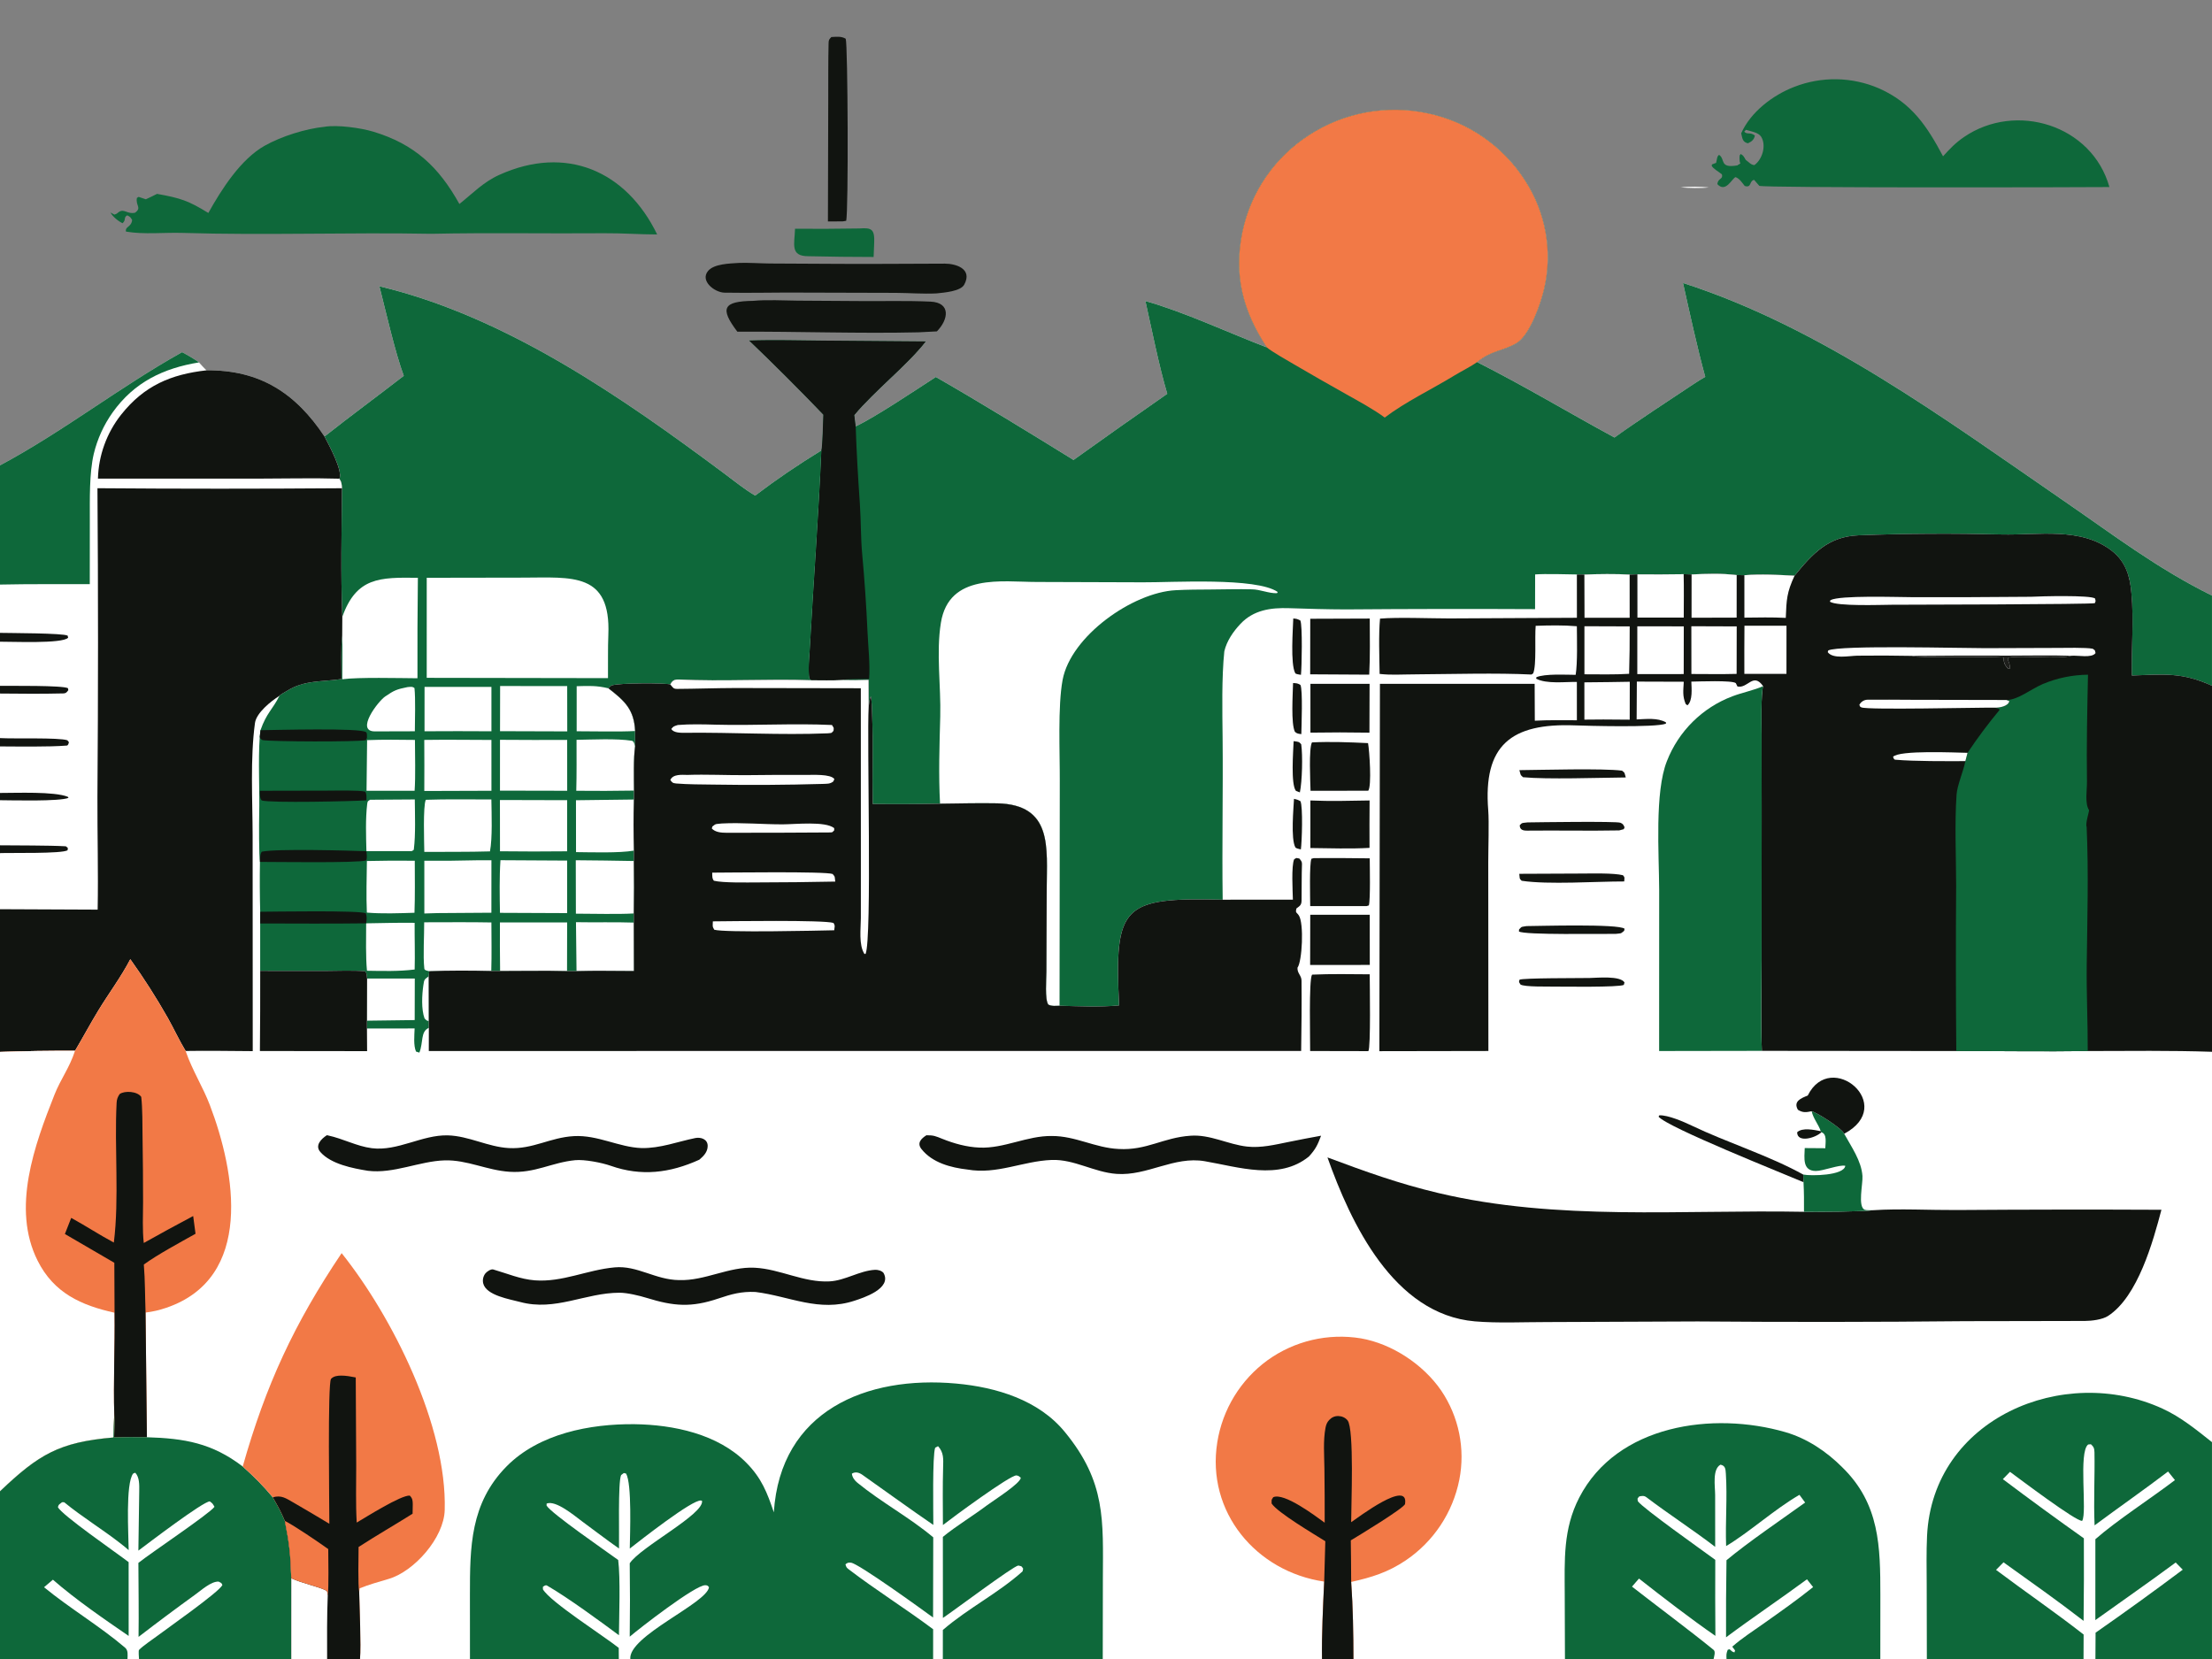 <svg width="352" height="264" viewBox="0 0 352 264" fill="none" xmlns="http://www.w3.org/2000/svg">
<rect x="0" y="0" width="352" height="264" fill="#808080" stroke="none"/>
<g clip-path="url(#clip0_20261_12720)">
<path d="M201.593 55.281C197.796 49.493 196.282 43.845 197.709 36.886C199.042 30.551 202.856 25.013 208.3 21.509C213.878 17.885 220.67 16.634 227.173 18.032C233.573 19.364 239.166 23.221 242.685 28.73C245.985 33.809 247.084 40.01 245.729 45.913C245.213 48.212 243.446 53.369 241.289 54.619C239.079 55.899 237.274 55.768 235.053 57.621C242.626 61.442 249.491 65.595 256.921 69.622C261.042 66.668 265.292 63.93 269.508 61.118C270.127 60.706 270.713 60.333 271.362 59.972C270.083 55.321 268.887 49.786 267.822 45.031C289.86 52.114 309.636 66.783 328.554 79.789C336.404 85.186 343.387 90.528 352 94.776V109.125V167.374V229.492V264H333.446H331.553H306.627H299.218H274.746H272.688H249.034H215.372H210.374H175.482H150.031H148.486H100.299H98.472H74.785H57.286H52.053H46.35H22.117H20.284H0V237.311V167.394V144.683V135.758V134.515V127.34V126.184V118.778V117.453V110.362V109.142V102.116V100.709V93.023V74.056C10.086 68.66 18.95 61.646 28.973 56.046C29.788 56.466 30.948 57.142 31.676 57.668C32.033 58.057 32.487 58.586 32.87 58.929C41.331 58.849 47.036 62.539 51.636 69.465C55.786 66.185 60.066 63.049 64.254 59.804C62.904 56.176 61.39 49.531 60.377 45.555C80.549 50.368 98.996 63.229 115.352 75.422C116.938 76.604 118.463 77.852 120.17 78.86C123.559 76.294 127.076 73.899 130.705 71.686C130.885 71.103 130.987 66.912 131.019 65.983C127.165 61.966 123.227 58.032 119.206 54.183C123.003 54.045 127.388 54.17 131.216 54.201L147.329 54.327C144.416 58.087 139.194 62.156 135.949 66.055L136.17 67.843C139.092 66.507 146.02 61.874 148.926 59.989C156.084 64.097 163.783 68.833 170.836 73.192C175.782 69.647 180.754 66.139 185.752 62.668C184.437 58.232 183.298 52.497 182.273 47.902C188.426 49.628 195.553 52.972 201.593 55.281Z" fill="white"/>
<path d="M201.59 55.281C197.792 49.493 196.279 43.845 197.706 36.886C199.039 30.551 202.853 25.013 208.297 21.509C213.875 17.885 220.667 16.634 227.17 18.032C233.57 19.364 239.162 23.221 242.682 28.73C245.982 33.809 247.081 40.01 245.726 45.913C245.21 48.212 243.443 53.369 241.286 54.619C239.076 55.899 237.27 55.768 235.05 57.621C242.623 61.442 249.488 65.595 256.917 69.622C261.039 66.668 265.289 63.93 269.505 61.118C270.124 60.706 270.709 60.333 271.359 59.972C270.08 55.321 268.884 49.786 267.819 45.031C289.857 52.114 309.633 66.783 328.551 79.789C336.401 85.186 343.384 90.528 351.997 94.776V109.125C347.216 106.956 344.384 107.308 339.237 107.493C339.152 103.157 339.578 98.744 339.17 94.396C338.951 91.707 338.275 89.403 336.073 87.667C331.148 83.817 324.322 85.19 318.514 85.049C310.966 84.865 303.269 84.89 295.723 85.189C290.937 85.378 288.438 88.087 285.568 91.614C282.884 91.474 280.269 91.322 277.584 91.536L276.357 91.51C273.837 91.213 271.707 91.308 269.18 91.41L267.922 91.371C265.469 91.41 263.014 91.417 260.562 91.394L259.322 91.434C257.311 91.316 254.119 91.338 252.118 91.435C251.862 91.401 251.217 91.417 250.926 91.417C249.302 91.387 245.846 91.289 244.289 91.411L244.279 96.933C234.244 96.883 224.209 96.898 214.174 96.977C211.157 96.972 208.111 96.877 205.116 96.78C202.204 96.685 199.476 97.072 197.398 99.277C196.261 100.483 195.22 101.979 194.83 103.637C194.393 107.807 194.513 113.192 194.555 117.404C194.639 125.917 194.449 134.512 194.565 142.987L194.569 143.171C178.627 142.797 177.293 144.03 178.083 159.993C174.95 160.289 171.756 160.127 168.605 160.046C167.944 160.062 167.391 160.15 166.815 159.864C166.243 159.072 166.505 155.805 166.512 154.62L166.564 141.461C166.575 134.927 167.578 128.018 158.667 127.835C155.644 127.773 152.612 127.867 149.588 127.892C146.018 127.965 142.447 127.981 138.876 127.94C138.786 123.198 138.97 118.441 138.779 113.7C138.74 112.743 138.743 111.752 138.583 110.81C138.353 111.152 138.291 112.045 138.23 112.5L138.21 108.195C136.695 108.257 135.441 108.255 133.925 108.219C132.505 108.308 130.557 108.257 129.096 108.255L128.804 108C128.556 106.676 128.792 104.576 128.867 103.206C129.439 92.737 130.259 82.15 130.702 71.686C130.882 71.103 130.984 66.912 131.016 65.983C127.162 61.966 123.224 58.032 119.203 54.183C123 54.045 127.385 54.17 131.212 54.201L147.325 54.327C144.413 58.087 139.191 62.156 135.946 66.055L136.167 67.843C139.089 66.507 146.016 61.874 148.923 59.989C156.081 64.097 163.78 68.833 170.833 73.192C175.778 69.647 180.751 66.139 185.749 62.668C184.433 58.232 183.295 52.497 182.27 47.902C188.423 49.628 195.549 52.972 201.59 55.281Z" fill="#0E683A"/>
<path d="M201.593 55.281C197.795 49.493 196.282 43.845 197.709 36.886C199.042 30.551 202.856 25.013 208.3 21.509C213.878 17.885 220.67 16.634 227.173 18.032C233.573 19.364 239.165 23.221 242.685 28.73C245.985 33.809 247.084 40.01 245.729 45.913C245.213 48.212 243.446 53.369 241.289 54.619C239.079 55.899 237.273 55.768 235.052 57.621C234.147 58.282 232.458 59.13 231.447 59.75C227.95 61.893 223.574 63.986 220.357 66.45C218.632 65.155 216.145 63.817 214.238 62.741C211.421 61.166 208.62 59.562 205.836 57.93C204.834 57.34 202.367 55.947 201.593 55.281Z" fill="#F27946"/>
<path d="M149.591 127.892C149.342 123.27 149.499 118.642 149.623 114.028C149.752 109.202 148.948 103.848 149.729 99.086C151.026 91.172 159.468 92.609 164.99 92.609L181.87 92.665C186.44 92.701 199.929 91.835 203.33 94.206L203.209 94.396C201.896 94.448 200.543 93.79 199.184 93.779C196.968 93.723 194.823 93.798 192.598 93.807C190.754 93.814 188.951 93.822 187.083 93.92C180.243 94.278 170.395 101.22 169.094 108.2C168.313 112.388 168.666 119.752 168.645 124.272L168.608 160.046C167.948 160.062 167.395 160.15 166.819 159.864C166.247 159.072 166.509 155.805 166.516 154.62L166.567 141.461C166.579 134.927 167.582 128.018 158.67 127.835C155.647 127.773 152.615 127.867 149.591 127.892Z" fill="white"/>
<path d="M119.203 54.184C123 54.046 127.385 54.171 131.212 54.201L147.325 54.328C144.413 58.087 139.191 62.156 135.946 66.055L136.167 67.844C136.307 71.974 136.544 76.058 136.833 80.18C137.02 82.848 136.957 85.562 137.207 88.231C137.588 92.356 137.863 96.455 138.05 100.592C138.162 103.042 138.471 105.599 138.306 108.047C137.637 108.06 134.281 108.033 133.925 108.22C132.505 108.309 130.557 108.257 129.096 108.255L128.804 108.001C128.556 106.676 128.792 104.577 128.867 103.207C129.439 92.737 130.259 82.15 130.702 71.686C130.882 71.104 130.984 66.912 131.016 65.983C127.162 61.967 123.224 58.033 119.203 54.184Z" fill="#111410"/>
<path d="M285.574 91.614C288.444 88.087 290.943 85.378 295.729 85.188C303.275 84.89 310.972 84.865 318.52 85.049C324.328 85.19 331.154 83.817 336.079 87.667C338.281 89.402 338.957 91.707 339.176 94.395C339.584 98.744 339.158 103.157 339.243 107.493C344.391 107.308 347.222 106.956 352.003 109.125V167.373C345.489 167.153 338.761 167.243 332.229 167.254C325.364 167.357 318.211 167.244 311.313 167.254L280.365 167.224C280.172 162.081 280.314 157.868 280.324 152.761L280.337 129.27L280.327 116.917C280.327 115.427 280.203 110.383 280.569 109.185C278.973 106.935 278.15 109.604 276.484 109.242L276.224 108.707C275.654 108.228 270.246 108.452 269.145 108.468C269.179 109.541 269.39 111.494 268.526 112.239L268.245 112.025C267.709 110.731 267.871 109.889 267.943 108.487L260.475 108.464L260.442 114.482C261.974 114.428 263.753 114.187 265.109 114.95L265.102 115.159C263.443 115.809 252.346 115.495 250.596 115.43C240.464 115.05 235.995 118.581 236.826 128.95C236.974 130.809 236.829 134.985 236.83 137.17L236.851 167.246L219.503 167.276L219.59 108.818L244.212 108.819L244.238 114.689C246.4 114.568 248.753 114.615 250.933 114.618L250.929 108.521C249.065 108.48 246.096 108.882 244.446 107.995L244.501 107.761C245.845 107.195 249.129 107.374 250.739 107.388C251.051 105.481 250.941 101.724 250.929 99.656C248.795 99.467 246.514 99.513 244.376 99.588C244.201 101.452 244.536 105.852 243.978 107.156C243.889 107.217 243.8 107.278 243.711 107.339C238.244 107.067 231.047 107.271 225.78 107.305C222.469 107.326 221.536 107.451 219.543 107.244C219.506 104.656 219.366 100.962 219.606 98.442C222.4 98.197 227.617 98.412 230.65 98.411L250.937 98.308L250.932 91.417C251.223 91.417 251.868 91.401 252.125 91.435C254.125 91.338 257.317 91.316 259.328 91.434L260.568 91.394C263.021 91.417 265.475 91.409 267.928 91.371L269.186 91.41C271.714 91.308 273.844 91.213 276.363 91.51L277.59 91.536C280.275 91.322 282.89 91.474 285.574 91.614Z" fill="#111410"/>
<path d="M319.286 111.39C321.068 111.41 323.144 109.682 325.07 108.852C327.35 107.893 329.794 107.389 332.267 107.367C332.146 113.039 332.02 118.701 332.105 124.377C332.123 125.734 331.733 127.832 332.432 128.923C332.497 129.027 331.806 131.116 332.053 131.572C332.376 138.857 332.154 146.2 332.066 153.488C332.012 158.075 332.239 162.635 332.226 167.255C325.361 167.358 318.208 167.244 311.31 167.254C311.232 158.464 311.225 149.673 311.286 140.883C311.274 136.159 311.034 131.134 311.351 126.442C311.449 125.032 312.388 122.833 312.72 121.282L312.754 121.119L313.099 119.799C314.675 117.438 316.374 115.161 318.19 112.977L318.128 112.804L317.429 112.611C318.143 112.645 319.629 112.386 319.747 111.561L319.286 111.39Z" fill="#0E683A"/>
<path d="M260.562 91.395C263.015 91.418 265.47 91.41 267.922 91.371C267.982 93.612 267.938 96.026 267.938 98.281L260.568 98.278L260.562 91.395Z" fill="white"/>
<path d="M269.185 91.41C271.712 91.308 273.842 91.213 276.362 91.51L276.356 98.282L269.18 98.301L269.185 91.41Z" fill="white"/>
<path d="M252.125 91.435C254.125 91.338 257.317 91.316 259.328 91.434L259.331 98.305L252.147 98.305L252.125 91.435Z" fill="white"/>
<path d="M277.586 91.536C280.27 91.322 282.885 91.474 285.57 91.614C284.327 94.294 284.288 95.419 284.175 98.324C281.967 98.213 279.796 98.259 277.589 98.286L277.586 91.536Z" fill="white"/>
<path d="M317.426 112.611C314.615 112.579 297.231 112.997 296.223 112.571C295.945 112.454 295.991 112.415 295.883 112.16C296.136 111.673 296.638 111.353 297.193 111.346C299.49 111.319 301.791 111.353 304.088 111.359L319.282 111.39L319.744 111.561C319.625 112.386 318.14 112.645 317.426 112.611Z" fill="white"/>
<path d="M312.751 121.119C309.817 121.127 304.656 121.164 301.588 120.892C301.381 120.873 301.296 120.591 301.242 120.436C302.204 119.341 311.196 119.766 313.097 119.799L312.751 121.119Z" fill="white"/>
<path d="M304.266 104.372C301.368 104.314 298.472 104.304 295.573 104.34C294.25 104.362 291.674 104.916 290.852 103.778L290.929 103.508C292.628 102.627 312.413 103.156 315.884 103.143L327.274 103.105C328.55 103.103 331.916 103.018 333.012 103.233C333.468 103.572 333.316 103.355 333.468 103.923C332.859 104.77 330.686 104.252 329.584 104.354C327.81 104.931 321.325 104.242 319.625 104.646L319.481 104.889C319.734 105.535 319.837 105.729 319.855 106.414L319.571 106.433C319.053 105.881 318.774 105.399 318.89 104.632C316.858 104.436 304.844 104.743 304.266 104.372Z" fill="white"/>
<path d="M304.273 104.372C309.431 104.318 314.588 104.304 319.749 104.33C322.871 104.332 326.5 104.247 329.592 104.354C327.817 104.931 321.332 104.242 319.632 104.647L319.488 104.889C319.741 105.535 319.844 105.729 319.862 106.415L319.578 106.433C319.06 105.882 318.782 105.399 318.898 104.632C316.865 104.437 304.851 104.743 304.273 104.372Z" fill="#1E1F1C"/>
<path d="M260.549 99.665L267.945 99.675L267.932 107.266L260.547 107.269L260.549 99.665Z" fill="white"/>
<path d="M269.148 99.655L276.366 99.68L276.353 107.236C274.007 107.301 271.513 107.257 269.156 107.254L269.148 99.655Z" fill="white"/>
<path d="M252.133 99.655L259.338 99.68C259.348 102.195 259.317 104.711 259.245 107.225C256.975 107.367 254.427 107.307 252.134 107.302L252.133 99.655Z" fill="white"/>
<path d="M277.599 99.569L284.288 99.577L284.283 107.231L277.583 107.234C277.573 104.679 277.578 102.124 277.599 99.569Z" fill="white"/>
<path d="M323.185 94.966C324.704 94.883 332.672 94.675 333.397 95.241C333.495 95.762 333.525 95.524 333.353 95.984C332.791 96.174 303.715 96.234 301.041 96.236C299.29 96.243 292.351 96.514 291.188 95.745L291.296 95.498C292.799 94.712 301.729 95.019 304.048 95.026C310.428 95.047 316.807 95.027 323.185 94.966Z" fill="white"/>
<path d="M256.003 108.543L259.35 108.49L259.337 114.524L255.153 114.493L252.128 114.516L252.125 108.584L256.003 108.543Z" fill="white"/>
<path d="M60.376 45.556C80.547 50.369 98.994 63.23 115.35 75.422C116.936 76.605 118.461 77.853 120.169 78.861C123.558 76.294 127.074 73.9 130.703 71.686C130.26 82.15 129.441 92.738 128.868 103.207C128.793 104.577 128.557 106.676 128.806 108.001L129.097 108.255C122.163 108.006 115.039 108.477 108.08 108.135C107.308 108.097 107.02 108.29 106.664 108.916C106.018 108.674 98.346 108.653 97.31 109.09C97.122 109.169 96.954 109.375 96.818 109.533C99.436 111.552 100.901 112.914 101.064 116.329L101.065 118.756C100.791 120.69 100.877 123.779 100.889 125.808L100.877 127.23C100.787 130.123 100.806 132.485 100.878 135.359L100.863 137.013C100.906 139.795 100.902 142.578 100.852 145.36L100.854 146.815L100.875 154.519C97.968 154.519 94.61 154.438 91.741 154.535L90.234 154.534C86.845 154.436 83.014 154.525 79.582 154.517L78.179 154.516C75.074 154.44 71.389 154.419 68.306 154.555L68.225 155.363L68.238 162.485L68.241 163.564C66.889 164.155 67.392 165.868 66.735 167.505L66.206 167.34C65.775 166.392 65.94 164.739 65.981 163.661L58.391 163.664L58.39 162.426L58.411 155.716C58.339 155.177 58.401 154.884 58.082 154.554C56.27 154.394 53.527 154.497 51.652 154.507L41.403 154.5L41.403 146.954L41.407 145.086C41.336 142.443 41.322 139.799 41.365 137.155C41.199 136.207 41.213 130.959 41.244 129.707C41.342 125.819 41.061 121.075 41.334 117.256L41.45 116.2C42.431 113.414 43.369 112.931 44.47 110.722C44.636 110.499 45.336 110.148 45.608 109.976C48.436 108.185 51.191 108.532 54.342 108.06C54.323 106.043 54.234 103.078 54.447 101.146L54.471 98.163C54.202 90.982 54.367 84.82 54.418 77.694C54.36 76.99 54.386 76.75 53.995 76.175C54.614 75.001 52.303 70.75 51.635 69.465C55.784 66.186 60.064 63.05 64.252 59.804C62.902 56.177 61.388 49.531 60.376 45.556Z" fill="#0E683A"/>
<path d="M54.469 98.162C56.727 91.841 60.423 91.866 66.497 91.947C66.436 97.275 66.414 102.604 66.433 107.932C63.584 107.916 56.98 107.745 54.468 108.092C54.465 105.907 54.533 103.293 54.445 101.145L54.469 98.162Z" fill="white"/>
<path d="M67.501 146.767C71.019 146.771 74.692 146.721 78.197 146.792C78.203 149.321 78.254 151.997 78.177 154.515C75.073 154.439 71.388 154.418 68.305 154.554C68.015 154.475 67.556 154.424 67.524 154.14C67.297 152.115 67.522 148.75 67.501 146.767Z" fill="white"/>
<path d="M79.554 146.787L90.25 146.792L90.234 154.534C86.844 154.435 83.014 154.524 79.582 154.516C79.548 151.94 79.539 149.364 79.554 146.787Z" fill="white"/>
<path d="M91.625 136.892C94.704 136.914 97.782 136.955 100.861 137.013C100.904 139.795 100.901 142.577 100.851 145.359C98.269 145.512 94.322 145.394 91.642 145.394L91.625 136.892Z" fill="white"/>
<path d="M91.656 127.343L100.881 127.229C100.792 130.122 100.811 132.484 100.882 135.359C98.534 135.769 94.138 135.62 91.664 135.599L91.656 127.343Z" fill="white"/>
<path d="M91.746 117.729C94.114 117.696 98.158 117.488 100.534 117.88C100.881 117.937 100.934 118.381 101.064 118.756C100.79 120.69 100.876 123.779 100.888 125.808C97.827 125.861 94.765 125.871 91.703 125.837C91.779 123.18 91.742 120.395 91.746 117.729Z" fill="white"/>
<path d="M91.656 146.749C94.723 146.808 97.772 146.711 100.858 146.815L100.879 154.518C97.972 154.518 94.614 154.438 91.744 154.535C91.701 151.94 91.671 149.344 91.656 146.749Z" fill="white"/>
<path d="M58.267 146.931C60.765 146.9 63.502 146.809 65.982 146.851C65.965 149.202 66.054 152.015 65.985 154.28C63.425 154.591 60.974 154.518 58.398 154.478C58.182 152.252 58.265 149.229 58.267 146.931Z" fill="white"/>
<path d="M91.768 109.197C93.692 109.146 94.924 109.073 96.822 109.533C99.439 111.551 100.904 112.913 101.068 116.328C98.414 116.473 94.513 116.36 91.766 116.366L91.768 109.197Z" fill="white"/>
<path d="M58.412 155.716L66.006 155.713L65.99 162.326L58.391 162.425L58.412 155.716Z" fill="white"/>
<path d="M41.411 145.086C43.576 145.079 57.11 144.84 58.223 145.329C58.416 145.994 58.342 146.25 58.271 146.932C52.684 147.005 46.997 146.962 41.406 146.953L41.411 145.086Z" fill="#111410"/>
<path d="M41.367 137.155C41.395 136.624 41.35 135.913 41.659 135.527C44.078 135.029 55.658 135.354 58.312 135.459C58.349 135.931 58.452 136.499 58.282 136.919C56.953 137.358 43.722 137.152 41.367 137.155Z" fill="#111410"/>
<path d="M41.453 116.199C43.686 116.179 57.421 115.786 58.269 116.52C58.448 116.675 58.384 117.212 58.392 117.45L58.22 117.785C56.584 118.079 43.504 118.034 41.77 117.775C41.362 117.491 41.484 117.673 41.336 117.256L41.453 116.199Z" fill="#111410"/>
<path d="M68.238 162.484C67.842 162.409 67.855 162.355 67.559 162.062C67.028 160.616 67.145 158.337 67.364 156.823C67.512 155.801 67.52 155.897 68.225 155.362L68.238 162.484Z" fill="white"/>
<path d="M67.907 91.944L83.316 91.918C90.996 91.906 97.225 91.021 96.806 101.017C96.716 103.168 96.772 105.737 96.75 107.913L67.906 107.865L67.907 91.944Z" fill="white"/>
<path d="M79.639 136.886L90.249 136.946L90.252 145.306L79.561 145.261C79.517 142.502 79.458 139.633 79.639 136.886Z" fill="white"/>
<path d="M76.086 136.894L78.201 136.895L78.195 145.244L69.57 145.303L67.526 145.365L67.523 136.969C70.378 136.992 73.232 136.967 76.086 136.894Z" fill="white"/>
<path d="M67.76 127.272C71.072 127.154 74.845 127.23 78.192 127.22C78.224 129.527 78.377 133.36 77.971 135.483C74.579 135.583 70.934 135.542 67.521 135.566C67.503 134.142 67.299 128.224 67.76 127.272Z" fill="white"/>
<path d="M79.555 127.307L90.254 127.335L90.247 135.469C86.686 135.509 83.125 135.507 79.564 135.465L79.555 127.307Z" fill="white"/>
<path d="M67.516 117.744C71.035 117.69 74.672 117.742 78.2 117.749L78.204 125.835L67.519 125.87C67.547 123.174 67.52 120.443 67.516 117.744Z" fill="white"/>
<path d="M79.565 117.728C83.117 117.77 86.7 117.747 90.255 117.745L90.259 125.837L79.562 125.815L79.565 117.728Z" fill="white"/>
<path d="M79.585 109.169L90.259 109.178L90.268 116.387L79.57 116.354L79.585 109.169Z" fill="white"/>
<path d="M67.559 109.31L78.202 109.311L78.203 116.369C74.653 116.344 71.104 116.344 67.555 116.368L67.559 109.31Z" fill="white"/>
<path d="M58.385 137.014C60.924 136.953 63.464 136.939 66.004 136.97C66.007 139.685 66.055 142.548 65.957 145.25C63.497 145.327 60.815 145.434 58.379 145.223C58.262 142.56 58.35 139.693 58.385 137.014Z" fill="white"/>
<path d="M58.901 127.265L66.008 127.218C66.028 129.628 66.152 132.763 65.856 135.145C65.834 135.321 65.74 135.305 65.503 135.443L58.31 135.444C58.252 133.092 58.147 130.276 58.433 127.947C58.495 127.442 58.552 127.489 58.901 127.265Z" fill="white"/>
<path d="M58.419 117.778C60.97 117.676 63.48 117.718 66.031 117.744C66.034 120.186 66.141 123.478 65.978 125.837L58.328 125.839L58.419 117.778Z" fill="white"/>
<path d="M64.843 109.34C65.302 109.306 65.631 109.215 65.956 109.498C66.137 111.186 66.025 114.557 66.016 116.369L59.658 116.387C56.525 116.396 60.118 111.635 61.299 110.828C62.734 109.848 63.13 109.687 64.843 109.34Z" fill="white"/>
<path d="M41.352 125.837L52.169 125.814C53.516 125.811 56.997 125.722 58.125 125.969C58.37 126.362 58.31 126.875 58.313 127.359C56.051 127.513 43.053 127.807 41.642 127.376C41.307 126.972 41.372 126.389 41.352 125.837Z" fill="#111410"/>
<path d="M28.973 56.046C29.788 56.466 30.948 57.142 31.676 57.667C32.033 58.057 32.487 58.585 32.87 58.928C41.331 58.848 47.036 62.539 51.636 69.464C52.305 70.749 54.615 75 53.997 76.174C54.387 76.749 54.362 76.989 54.419 77.693C54.369 84.819 54.204 90.981 54.472 98.162L54.448 101.145C54.235 103.077 54.325 106.042 54.343 108.059C51.193 108.531 48.437 108.184 45.61 109.975C45.338 110.147 44.638 110.498 44.472 110.721C43.118 111.581 40.795 113.433 40.574 115.055C39.805 120.697 40.188 127.304 40.201 132.989L40.218 167.27C36.703 167.251 33.046 167.183 29.543 167.243C28.59 165.693 27.635 163.639 26.703 161.982C24.878 158.767 22.886 155.649 20.736 152.642C19.285 155.434 17.312 158.07 15.673 160.757C14.38 162.877 13.209 165.069 11.937 167.217C7.957 167.196 3.977 167.255 0 167.393L0 144.683V135.758V134.514V127.34V126.183V118.778V117.453V110.362V109.141V102.115V100.709V93.023V74.056C10.086 68.66 18.95 61.646 28.973 56.046Z" fill="#111410"/>
<path d="M28.973 56.046C29.788 56.466 30.948 57.142 31.676 57.667C32.033 58.057 32.487 58.585 32.87 58.928C41.331 58.848 47.036 62.539 51.636 69.464C52.305 70.749 54.615 75 53.997 76.174C54.387 76.749 54.362 76.989 54.419 77.693C41.449 77.792 28.478 77.792 15.508 77.691C15.63 94.061 15.629 110.432 15.504 126.802C15.483 132.79 15.654 138.773 15.54 144.752L0 144.683V135.758V134.514V127.34V126.183V118.778V117.453V110.362V109.141V102.115V100.709V93.023V74.056C10.086 68.66 18.95 61.646 28.973 56.046Z" fill="white"/>
<path d="M32.874 58.929C41.334 58.849 47.04 62.539 51.64 69.465C52.309 70.749 54.619 75.001 54.001 76.175C49.93 76.048 45.138 76.164 41.014 76.165L15.586 76.167C15.684 72.471 16.974 68.906 19.264 66.003C22.94 61.366 27.205 59.565 32.874 58.929Z" fill="#111410"/>
<path d="M28.973 56.046C29.788 56.466 30.948 57.142 31.676 57.667C26.004 58.595 21.359 60.812 17.933 65.618C16.515 67.608 15.493 69.851 14.922 72.226C14.194 75.344 14.3 79.474 14.295 82.716L14.287 92.957C9.567 92.968 4.709 92.922 0 93.023V74.056C10.086 68.66 18.95 61.646 28.973 56.046Z" fill="#0E683A"/>
<path d="M0 100.709C1.466 100.749 10.076 100.736 10.769 101.154L10.841 101.481C9.941 102.473 1.814 102.094 0 102.116V100.709Z" fill="#111410"/>
<path d="M0 117.453C2.246 117.589 9.308 117.34 10.718 117.798L10.966 118.105C10.92 118.28 10.86 118.625 10.624 118.644C7.788 118.876 2.693 118.787 0 118.778V117.453Z" fill="#111410"/>
<path d="M0 109.142C1.748 109.156 9.983 109.048 10.819 109.515L10.871 109.832C10.639 110.127 10.534 110.334 10.054 110.345C6.747 110.427 3.293 110.397 0 110.363V109.142Z" fill="#111410"/>
<path d="M0 134.515C2.602 134.547 7.69 134.515 10.475 134.672C10.582 134.759 10.689 134.846 10.796 134.933L10.76 135.291C10.003 135.883 1.507 135.683 0 135.758V134.515Z" fill="#111410"/>
<path d="M0 126.184C2.58 126.189 8.625 125.922 10.794 126.796L10.905 126.967C9.411 127.557 2.015 127.352 0 127.34V126.184Z" fill="#111410"/>
<path d="M106.665 108.915C107.022 108.289 107.309 108.097 108.081 108.134C115.041 108.476 122.164 108.005 129.099 108.255C130.56 108.257 132.508 108.308 133.928 108.219C135.444 108.255 136.698 108.257 138.213 108.195L138.233 112.5C138.294 112.045 138.356 111.152 138.586 110.81C138.746 111.752 138.743 112.743 138.782 113.7C138.973 118.441 138.789 123.198 138.879 127.94C142.45 127.981 146.021 127.965 149.591 127.892C152.615 127.867 155.647 127.773 158.67 127.835C167.581 128.018 166.578 134.927 166.567 141.461L166.516 154.62C166.509 155.805 166.246 159.072 166.819 159.864C167.394 160.15 167.947 160.063 168.608 160.046C171.759 160.127 174.953 160.289 178.086 159.993C177.296 144.03 178.63 142.797 194.572 143.171L205.74 143.163C205.707 141.789 205.475 137.796 205.939 136.745C206.416 136.457 206.153 136.524 206.77 136.621C206.981 136.878 207.199 137.097 207.186 137.469C207.117 139.403 207.154 141.331 207.123 143.265C207.111 144.029 206.884 144.127 206.303 144.564C206.118 145.337 206.32 145.122 206.688 145.676C207.526 146.935 207.219 153.005 206.473 153.992C206.416 154.897 207.107 155.196 207.115 156.052C207.153 159.769 207.11 163.532 207.056 167.244L68.237 167.248L68.243 163.563L68.24 162.484L68.227 155.363L68.308 154.555C71.39 154.418 75.076 154.439 78.18 154.515L79.584 154.516C83.016 154.524 86.846 154.435 90.236 154.533L91.742 154.534C94.612 154.438 97.97 154.518 100.877 154.518L100.856 146.815L100.854 145.359C100.904 142.577 100.907 139.794 100.864 137.012L100.879 135.358C100.808 132.484 100.789 130.122 100.878 127.229L100.891 125.807C100.878 123.779 100.792 120.69 101.066 118.756L101.066 116.328C100.902 112.913 99.437 111.552 96.82 109.533C96.955 109.375 97.124 109.169 97.312 109.089C98.348 108.653 106.02 108.673 106.665 108.915Z" fill="#111410"/>
<path d="M106.664 108.915C107.021 108.289 107.308 108.097 108.08 108.134C115.04 108.476 122.163 108.005 129.098 108.255C130.559 108.257 132.507 108.308 133.927 108.219C135.442 108.255 136.696 108.257 138.212 108.195L138.232 112.5C137.935 117.696 138.785 149.377 137.741 151.798L137.561 151.804C136.627 150.356 136.982 147.804 136.989 146.094L136.992 137.567L136.984 109.521L116.94 109.486C113.888 109.495 110.815 109.609 107.764 109.626C107.121 109.63 107.101 109.409 106.664 108.915Z" fill="white"/>
<path d="M109.39 123.314C112.288 123.211 115.682 123.37 118.671 123.353C121.843 123.311 125.015 123.299 128.188 123.316C129.258 123.329 132.164 123.129 132.775 123.973L132.613 124.347C132.079 124.784 131.58 124.712 130.862 124.748C125.113 124.913 119.361 124.948 113.609 124.854C111.674 124.827 109.542 124.835 107.613 124.679C107.04 124.633 106.929 124.491 106.672 124.12C107.094 123.15 108.526 123.301 109.39 123.314Z" fill="white"/>
<path d="M107.861 115.371C109.805 115.207 111.976 115.268 113.943 115.32C120.042 115.48 126.32 115.083 132.392 115.371C132.727 115.939 132.696 115.707 132.638 116.297C132.222 116.74 132.421 116.608 131.7 116.696C124.188 117 116.61 116.527 109.089 116.609C108.355 116.617 107.238 116.649 106.82 116.013C107.161 115.552 107.284 115.562 107.861 115.371Z" fill="white"/>
<path d="M113.336 138.867C115.686 138.867 131.42 138.642 132.499 139.082C132.941 139.583 132.803 139.492 132.914 140.288C128.795 140.372 124.676 140.416 120.556 140.422C118.904 140.423 115.077 140.512 113.605 140.153C113.296 139.797 113.353 139.359 113.336 138.867Z" fill="white"/>
<path d="M113.438 146.618C116.19 146.6 131.105 146.37 132.639 146.871C132.928 147.39 132.819 147.311 132.751 148.035C130.246 148.09 115.262 148.438 113.657 147.946C113.318 147.37 113.431 147.345 113.438 146.618Z" fill="white"/>
<path d="M114.869 131.042C118.009 130.871 121.385 131.187 124.554 131.18C126.53 131.177 131.359 130.637 132.744 131.785L132.748 132.133C132.341 132.542 132.548 132.43 131.87 132.47C126.479 132.52 120.981 132.518 115.584 132.52C114.777 132.521 113.821 132.437 113.273 131.841L113.357 131.529C113.974 131.006 113.934 131.158 114.869 131.042Z" fill="white"/>
<path d="M123.141 240.661C124.182 224.474 137.896 218.871 152.155 220.167C158.517 220.745 165.298 222.772 169.472 227.901C176.005 235.863 175.531 241.93 175.502 251.235L175.483 264H150.032H148.486H100.3H98.473H74.786L74.781 253.776C74.784 246.215 74.809 239.227 80.618 233.345C85.77 228.127 93.901 226.561 100.976 226.634C107.162 226.719 114.228 228.186 118.761 232.765C121.194 235.223 122.069 237.492 123.141 240.661Z" fill="#0E683A"/>
<path d="M148.523 242.664C148.524 240.635 148.359 231.599 148.817 230.38L149.274 230.133C150.21 231.145 150.115 232.239 150.08 233.49C149.994 236.533 150.037 239.632 150.049 242.682C151.359 241.649 160.775 234.69 161.75 234.787C162.059 234.818 162.202 234.953 162.434 235.146C162.457 236.028 157.957 238.866 157.046 239.554C154.79 241.256 152.23 242.778 150.04 244.565L150.046 257.467C151.726 256.357 161.159 249.27 162.04 249.125C162.67 249.289 162.477 249.143 162.82 249.623C162.787 249.767 162.755 249.911 162.722 250.055C158.8 253.565 154.029 255.929 150.039 259.38L150.035 264H148.489L148.493 259.264C144.083 255.967 139.414 253.06 135.044 249.719C134.671 249.435 134.673 249.362 134.539 248.938C134.84 248.675 135.006 248.632 135.411 248.671C136.606 248.789 146.712 256.104 148.481 257.398L148.509 244.638C144.666 241.414 140.286 239.1 136.427 235.942C135.979 235.575 135.622 235.085 135.562 234.506C136.118 234.151 136.716 234.327 137.233 234.691C140.995 237.343 144.723 240.066 148.523 242.664Z" fill="white"/>
<path d="M98.503 246.417C98.564 244.489 98.32 235.81 98.842 234.726L99.274 234.406L99.626 234.489C100.576 236.101 100.253 244.062 100.217 246.424C101.907 245.112 110.202 238.583 111.554 238.781C111.609 238.789 111.661 238.812 111.714 238.827C112.093 240.946 101.943 246.156 100.211 248.767C100.263 252.661 100.262 256.556 100.209 260.45C101.705 259.161 110.678 252.193 112.237 252.26C112.591 252.276 112.606 252.32 112.825 252.572C112.483 255.143 99.978 260.329 100.301 264H98.474L98.462 262.229C96.006 260.285 87.555 254.906 86.397 252.914L86.391 252.521C86.57 252.398 86.81 252.178 87.045 252.312C90.347 254.205 95.606 258.076 98.493 260.218C98.519 257.09 98.747 251.18 98.374 248.243C96.486 246.865 87.782 240.883 86.979 239.593L86.983 239.266C88.465 238.673 91.48 241.257 92.675 242.135C94.618 243.562 96.522 245.033 98.503 246.417Z" fill="white"/>
<path d="M11.937 167.218C13.209 165.069 14.38 162.878 15.673 160.758C17.312 158.07 19.285 155.434 20.736 152.642C22.886 155.649 24.878 158.767 26.703 161.982C27.635 163.639 28.59 165.693 29.543 167.243L29.618 167.465C30.607 170.31 32.312 173.014 33.394 175.851C37.483 186.567 40.437 203.373 26.437 208.119C25.308 208.501 24.344 208.721 23.163 208.871L23.378 228.71C21.639 228.675 19.9 228.682 18.162 228.73C18.218 227.42 18.253 226.446 18.186 225.124C18.09 226.415 18.061 227.462 18.05 228.749C9.401 229.493 6.17 231.441 0 237.311V167.393C3.977 167.255 7.957 167.196 11.937 167.218Z" fill="#F27946"/>
<path d="M0 167.394C3.977 167.255 7.957 167.197 11.937 167.218C11.06 169.926 9.653 171.718 8.68 174.173C5.495 182.209 1.799 192.278 5.988 200.618C8.574 205.768 12.908 207.714 18.229 208.898C18.301 214.102 18.021 220.132 18.186 225.124C18.09 226.415 18.061 227.463 18.05 228.749C9.401 229.493 6.17 231.442 0 237.312L0 167.394Z" fill="white"/>
<path d="M18.116 197.73C18.995 190.7 18.186 182.603 18.558 175.483C18.587 174.931 18.733 174.549 19.041 174.098C19.851 173.524 21.864 173.656 22.473 174.549C22.689 176.34 22.66 179.121 22.685 180.981C22.74 184.418 22.767 187.856 22.768 191.293C22.757 193.349 22.648 195.789 22.879 197.797C25.482 196.336 28.103 194.906 30.741 193.51L31.114 196.33C28.655 197.716 25.115 199.603 22.888 201.227C23.093 203.783 23.071 206.313 23.163 208.871L23.378 228.711C21.64 228.676 19.901 228.682 18.163 228.73C18.219 227.42 18.254 226.447 18.186 225.124C18.022 220.132 18.301 214.102 18.23 208.898L18.194 200.948L10.328 196.368L11.332 193.805C13.625 195.059 15.847 196.525 18.116 197.73Z" fill="#111410"/>
<path d="M306.624 264L306.6 252.138C306.59 249.56 306.533 247.006 306.655 244.423C307.536 225.729 328.414 216.935 344.144 224.168C347.051 225.503 349.516 227.525 351.997 229.492V264H333.443H331.55H306.624Z" fill="#0E683A"/>
<path d="M319.853 234.216C321.357 235.314 330.372 242.138 331.339 242.016C332.167 240.689 330.715 231.065 332.293 229.866L332.729 229.825C333.149 230.199 333.283 230.459 333.296 231.102C333.368 234.961 333.144 238.878 333.317 242.733C337.144 239.891 341.27 237.013 345.009 234.165L346.105 235.531C342.342 238.4 336.718 242.043 333.441 244.937L333.438 257.81C337.703 254.747 342.002 251.774 346.221 248.644L347.345 249.787C342.778 253.209 338.155 256.551 333.474 259.813L333.448 264H331.556L331.571 260.105C326.989 256.524 322.269 253.303 317.633 249.817L318.822 248.615C323.175 251.732 327.313 254.65 331.566 257.931C331.62 253.553 331.633 249.175 331.61 244.796C327.267 241.72 322.968 238.581 318.718 235.381L319.853 234.216Z" fill="white"/>
<path d="M249.034 264L248.998 253.639C248.985 248.29 248.714 243.336 251.308 238.315C257.318 226.677 272.621 224.574 284.101 227.897C287.559 228.898 290.667 230.984 293.171 233.501C299.141 239.323 299.218 246.113 299.226 253.852L299.218 264H274.746H272.688H249.034Z" fill="#0E683A"/>
<path d="M272.94 246.154L272.935 237.901C272.932 236.509 272.46 233.809 273.783 233.077C274.567 233.233 274.59 233.773 274.639 234.523C274.889 238.317 274.541 242.243 274.683 246.029C278.366 243.836 282.339 240.202 286.349 237.875L287.255 239.105C283.505 241.796 278.18 245.416 274.74 248.282C274.675 252.371 274.652 256.461 274.67 260.551C278.892 257.397 283.286 254.463 287.546 251.316L288.526 252.558C285.97 254.611 283.384 256.423 280.715 258.316C279.093 259.468 277.226 260.662 275.748 261.961L275.658 262.041L276.104 262.631L276.014 262.943C275.666 262.892 275.501 262.686 275.23 262.446L274.938 262.531C274.691 263.163 274.719 263.315 274.745 264H272.687C272.783 263.552 273.028 262.825 272.685 262.544C268.801 259.386 263.589 255.516 259.703 252.482L260.812 251.202C264.629 254.195 269.018 257.583 272.973 260.319C272.942 256.285 272.935 252.252 272.955 248.219C271.021 246.796 261.415 240.003 260.626 238.887C260.577 238.329 260.505 238.572 260.856 238.133C261.266 238.04 261.624 237.977 261.998 238.26C265.572 240.968 269.384 243.43 272.94 246.154Z" fill="white"/>
<path d="M18.186 225.124C18.253 226.447 18.218 227.42 18.162 228.73C19.9 228.682 21.639 228.676 23.378 228.711C29.355 228.891 33.73 229.629 38.624 233.366C40.444 235.006 41.837 236.374 43.412 238.271C44.218 239.674 44.705 240.525 45.331 242.023C46.082 245.86 46.213 247.247 46.354 251.15L46.35 264H22.117H20.284H0V237.312C6.17 231.442 9.401 229.493 18.05 228.749C18.061 227.463 18.09 226.415 18.186 225.124Z" fill="#0E683A"/>
<path d="M20.477 246.675C20.456 244.185 19.953 236.107 21.188 234.491L21.519 234.355C22.209 235.061 22.169 236.322 22.157 237.29L22.021 246.753C23.592 245.574 32.327 238.918 33.385 238.919C33.843 239.248 33.848 239.28 34.13 239.783C33.354 240.88 23.883 247.205 22.022 248.707C22.038 252.596 22.103 256.6 22.048 260.481C24.997 258.207 27.981 255.981 30.998 253.801C31.994 253.09 33.599 251.611 34.798 251.685C35.316 251.989 35.161 251.783 35.392 252.229C34.853 253.362 26.47 259.23 24.926 260.398C24.262 260.901 22.775 261.878 22.115 262.564C22.023 262.659 22.101 263.809 22.12 264H20.287C20.302 263.342 20.426 262.639 19.902 262.193C15.857 258.751 11.116 255.946 7.008 252.58L8.421 251.379C12.007 254.519 16.511 257.604 20.473 260.329L20.47 248.584C18.73 247.239 9.701 241.009 9.215 239.825C9.356 239.346 9.402 239.438 9.876 239.05C9.989 239.053 10.103 239.055 10.216 239.057C13.089 241.412 16.277 243.342 19.202 245.629C19.634 245.967 20.066 246.31 20.477 246.675Z" fill="white"/>
<path d="M210.719 251.684C199.877 250.098 191.932 240.592 193.71 229.508C194.545 224.266 197.425 219.569 201.718 216.448C206.009 213.367 211.348 212.118 216.561 212.975C221.523 213.839 226.486 217.13 229.332 221.269C232.154 225.428 233.195 230.542 232.225 235.474C231.186 240.712 228.118 245.326 223.691 248.312C220.844 250.222 218.268 251.01 215.012 251.739C215.295 255.666 215.371 260.06 215.371 264H210.372C210.314 260.086 210.535 255.618 210.719 251.684Z" fill="#F27946"/>
<path d="M210.8 242.309C210.808 239.449 210.794 236.589 210.758 233.729C210.735 231.616 210.537 229.278 210.932 227.197C211.025 226.71 211.179 226.322 211.523 225.96C211.923 225.539 212.409 225.32 212.993 225.339C213.547 225.357 214.09 225.593 214.441 226.03C215.524 227.376 215.004 239.679 215.014 242.229C216.11 241.497 224.224 235.33 223.587 239.329C223.487 239.958 216.037 244.478 214.954 245.121C214.975 247.316 215.018 249.546 215.015 251.739C215.298 255.666 215.374 260.06 215.374 264H210.375C210.317 260.086 210.538 255.618 210.722 251.684L210.9 245.259C209.182 244.178 203.254 240.678 202.352 239.246C202.371 238.56 202.273 238.772 202.618 238.252C204.362 237.488 209.263 241.197 210.8 242.309Z" fill="#111410"/>
<path d="M54.364 199.413C62.449 209.531 71.152 226.913 70.768 240.309C70.64 244.744 65.886 250.077 61.845 251.257C60.318 251.703 58.679 252.168 57.24 252.75C57.207 252.966 57.179 253.152 57.155 253.308C57.21 255.754 57.466 261.796 57.287 264H52.054H46.351L46.355 251.15C46.213 247.247 46.083 245.86 45.332 242.023C44.706 240.525 44.219 239.674 43.413 238.271C41.837 236.374 40.445 235.006 38.625 233.366C42.293 220.41 46.788 210.68 54.364 199.413Z" fill="#F27946"/>
<path d="M52.41 242.481C52.414 239.795 52.121 220.028 52.682 219.419C53.088 218.979 53.72 218.907 54.287 218.902C55.04 218.897 55.872 219.049 56.611 219.197L56.684 233.232C56.687 236.204 56.593 239.336 56.765 242.288C58.256 241.419 63.792 237.918 65.203 237.995C65.632 238.419 65.676 238.763 65.683 239.366C65.684 239.872 65.675 240.377 65.656 240.882C62.825 242.656 59.844 244.374 57.062 246.176C57.05 247.412 56.95 252.369 57.157 253.308C57.212 255.754 57.468 261.796 57.289 264H52.055H46.353L46.356 251.15C46.215 247.246 46.084 245.86 45.333 242.023C44.708 240.525 44.22 239.673 43.414 238.27C44.793 237.891 45.443 238.392 46.75 239.135C48.635 240.206 50.539 241.371 52.41 242.481Z" fill="#111410"/>
<path d="M46.355 251.15C47.969 251.953 51.694 252.725 52.061 253.258L52.156 253.888C52.02 257.168 52.047 260.703 52.054 264H46.352L46.355 251.15Z" fill="white"/>
<path d="M45.328 242.023C46.847 242.781 50.746 245.441 52.234 246.506C52.24 247.926 52.338 252.712 52.152 253.888L52.057 253.258C51.69 252.725 47.965 251.954 46.351 251.151C46.209 247.247 46.079 245.861 45.328 242.023Z" fill="#F27946"/>
<path d="M280.569 109.186C280.202 110.383 280.326 115.427 280.326 116.918L280.336 129.271L280.324 152.761C280.313 157.869 280.171 162.082 280.365 167.224L264.021 167.251L264.028 141.55C264.003 135.9 263.294 126.05 265.256 121.126C267.11 116.359 270.901 112.605 275.687 110.801C277.198 110.223 279.207 109.816 280.569 109.186Z" fill="#0E683A"/>
<path d="M41.407 154.499L51.656 154.507C53.531 154.497 56.274 154.393 58.086 154.553C58.406 154.883 58.343 155.177 58.415 155.716L58.394 162.426L58.395 163.664L58.419 167.27L41.359 167.25C41.401 163 41.417 158.75 41.407 154.499Z" fill="#111410"/>
<path d="M211.242 184.183C217.259 186.427 222.568 188.35 228.874 189.845C247.853 194.344 267.646 192.471 287.069 192.836C289.076 192.843 296.381 192.839 298.122 192.581C302.284 192.307 307.163 192.58 311.39 192.553C322.244 192.475 333.098 192.462 343.952 192.513C342.621 197.562 340.21 206.315 335.465 209.407C334.56 209.996 332.853 210.2 331.78 210.205C325.452 210.231 319.08 210.22 312.751 210.24C298.553 210.383 284.351 210.397 270.15 210.283L246.198 210.382C242.508 210.378 238.337 210.583 234.696 210.271C221.726 209.158 214.933 194.556 211.242 184.183Z" fill="#111410"/>
<path d="M97.816 201.68C101.42 201.346 104.276 203.663 108.066 203.704C112.199 203.841 115.983 201.526 120.107 201.736C124.154 201.942 127.887 204.12 131.989 203.91C134.513 203.78 136.752 202.208 139.249 202.068C139.665 202.045 140.288 202.192 140.593 202.558C142.024 205.077 137.227 206.573 135.991 206.981C130.316 208.854 125.662 206.268 120.229 205.595C117.98 205.489 116.39 205.936 114.313 206.637C109.988 208.095 107.225 207.87 102.914 206.538C101.756 206.18 99.811 205.713 98.595 205.715C93.124 205.716 88.375 208.71 82.759 207.184C81.194 206.759 77.333 206.161 76.888 204.204C76.769 203.663 76.893 203.097 77.229 202.655C77.459 202.355 78.124 201.908 78.49 202.013C80.67 202.643 82.815 203.568 85.112 203.743C89.499 204.076 93.429 202.072 97.816 201.68Z" fill="#111410"/>
<path d="M147.424 180.655C148.581 180.65 148.861 180.787 149.939 181.22C151.835 181.981 153.822 182.533 155.873 182.619C159.821 182.783 163.426 180.719 167.375 180.773C171.177 180.761 174.253 182.667 178.02 182.839C182.49 183.097 185.09 181.02 189.448 180.73C192.566 180.496 195.399 182.114 198.444 182.457C200.676 182.708 202.897 182.156 205.075 181.717C206.781 181.372 208.504 181.035 210.226 180.727C209.654 182.233 209.369 182.851 208.291 184.037C203.548 187.899 197.067 185.702 191.714 184.786C186.814 183.947 182.576 187.146 177.7 186.805C174.096 186.553 170.943 184.446 167.336 184.587C162.769 184.764 158.623 186.937 153.954 186.11C151.316 185.81 148.36 185.036 146.633 182.85C145.863 181.875 146.62 181.157 147.424 180.655Z" fill="#111410"/>
<path d="M52.018 180.647L52.16 180.676C54.632 181.203 56.766 182.413 59.174 182.715C63.29 183.23 67.158 180.57 71.25 180.673C74.605 180.757 77.651 182.522 80.992 182.695C84.817 182.901 87.54 181.003 91.323 180.794C95.132 180.584 98.455 182.563 102.09 182.695C105.088 182.746 107.764 181.69 110.646 181.099C111.512 180.922 112.632 181.268 112.614 182.377C112.598 183.322 111.977 183.962 111.286 184.546C106.577 186.686 102.023 187.217 97.199 185.519C95.766 185.015 93.016 184.478 91.525 184.623C87.751 184.992 85.137 186.728 81.103 186.47C77.48 186.237 74.329 184.548 70.769 184.652C66.756 184.769 62.625 186.82 58.543 186.309C56.116 185.915 52.683 185.252 50.982 183.327C50.054 182.278 51.127 181.223 52.018 180.647Z" fill="#111410"/>
<path d="M208.791 155.095C211.796 154.963 214.949 155.02 217.964 155.043C217.97 156.608 218.15 166.739 217.747 167.269L208.486 167.25C208.509 165.488 208.254 155.899 208.791 155.095Z" fill="#111410"/>
<path d="M288.297 176.833C289.021 176.973 293.109 179.536 293.472 180.419C294.628 182.529 296.206 184.721 296.376 187.134C296.464 188.384 295.592 192.024 296.732 192.511C296.964 192.61 297.817 192.586 298.124 192.582C296.384 192.84 289.078 192.844 287.072 192.836C287.087 191.195 287.079 189.763 286.997 188.125L286.953 186.91C288.191 187.154 293.426 187.083 293.648 185.519C292.722 185.292 290.115 186.349 288.949 186.34C286.778 186.322 287.149 184.236 287.19 182.694L290.463 182.718C290.486 181.852 290.77 180.438 289.839 180.178L289.738 180.006C289.393 178.933 288.555 178.032 288.297 176.833Z" fill="#0E683A"/>
<path d="M208.503 98.465L217.972 98.432C217.982 101.382 218.041 104.422 217.888 107.36L208.492 107.306L208.503 98.465Z" fill="#111410"/>
<path d="M208.503 145.568L217.97 145.57L217.977 153.551L208.484 153.555L208.503 145.568Z" fill="#111410"/>
<path d="M208.531 108.818L217.945 108.819L217.922 116.59C214.792 116.536 211.662 116.535 208.532 116.587L208.531 108.818Z" fill="#111410"/>
<path d="M208.778 118.139C211.769 117.997 214.712 118.112 217.699 118.254C217.916 119.418 218.311 125.078 217.729 125.832L208.549 125.835C208.518 124.503 208.248 119.06 208.778 118.139Z" fill="#111410"/>
<path d="M209.07 136.554C212.036 136.533 215.002 136.545 217.968 136.588C217.975 137.829 218.094 143.121 217.83 144.076L217.469 144.19H208.497C208.488 142.925 208.348 137.45 208.688 136.658L209.07 136.554Z" fill="#111410"/>
<path d="M208.527 127.38C211.679 127.524 214.795 127.432 217.948 127.379C217.91 129.873 217.937 132.424 217.936 134.923C214.794 135.104 211.677 134.977 208.525 134.948C208.512 132.426 208.513 129.903 208.527 127.38Z" fill="#111410"/>
<path d="M287.67 174.335C291.35 166.895 301.964 175.891 293.469 180.419C293.106 179.535 289.019 176.972 288.294 176.832C287.381 177.019 286.901 177.09 286.107 176.604C285.323 175.249 286.623 174.756 287.67 174.335Z" fill="#111410"/>
<path d="M286.994 188.125C283.678 186.706 265.314 179.394 263.93 177.696L264.056 177.483C265.42 177.423 267.914 178.501 269.19 179.112C274.825 181.812 281.535 183.901 286.95 186.91L286.994 188.125Z" fill="#111410"/>
<path d="M252.945 155.629C254.204 155.607 257.817 155.233 258.51 156.338L258.399 156.734C257.472 157.131 249.082 157.002 247.475 157.001C246.384 156.972 242.537 157.081 241.954 156.662C241.672 156.156 241.693 156.404 241.8 155.906C242.249 155.619 251.403 155.657 252.945 155.629Z" fill="#111410"/>
<path d="M243.087 130.871C244.759 130.846 257.193 130.665 257.853 130.924C258.269 131.088 258.352 131.26 258.519 131.655L258.393 131.949L257.663 132.144C252.826 132.237 247.873 132.126 243.026 132.18C242.35 132.188 241.852 132.043 241.836 131.326C242.236 130.851 242.331 130.978 243.087 130.871Z" fill="#111410"/>
<path d="M241.766 139.052L251.709 139.009C253.343 139.008 256.784 138.905 258.263 139.277C258.601 139.694 258.493 139.566 258.467 140.267C254.059 140.257 246.364 140.802 242.146 140.158C241.73 139.765 241.862 139.79 241.766 139.052Z" fill="#111410"/>
<path d="M241.781 122.554C245.157 122.526 255.1 122.241 258.111 122.637C258.632 123.02 258.475 122.952 258.714 123.717C254.516 123.758 246.161 124.047 242.363 123.68C241.873 123.261 242.008 123.289 241.781 122.554Z" fill="#111410"/>
<path d="M242.921 147.37C244.783 147.362 257.594 146.981 258.52 147.793L258.455 148.125C257.804 148.648 258.076 148.486 257.085 148.613C255.1 148.569 242.482 148.821 241.711 148.221L241.731 147.908C242.241 147.364 242.045 147.535 242.921 147.37Z" fill="#111410"/>
<path d="M205.802 98.418C206.379 98.478 206.407 98.478 206.92 98.733C207.291 99.415 207.151 106.327 207.023 107.388C206.779 107.341 206.203 107.282 206.12 107.132C205.314 105.686 205.759 99.999 205.802 98.418Z" fill="#111410"/>
<path d="M205.768 108.691C206.346 108.738 206.469 108.708 206.944 109C207.334 109.822 207.105 115.566 207.083 116.825C206.615 116.755 206.419 116.773 206.065 116.458C205.412 115.176 205.728 110.462 205.768 108.691Z" fill="#111410"/>
<path d="M205.856 117.942C206.54 118.036 206.728 118 207.066 118.441C207.319 120.189 207.221 124.365 206.851 126.093L206.228 125.856C205.382 124.82 205.799 119.555 205.856 117.942Z" fill="#111410"/>
<path d="M205.917 127.119C206.44 127.244 206.464 127.246 206.939 127.487C207.362 128.336 207.175 134.058 207.009 135.17C206.783 135.115 206.23 135.004 206.14 134.851C205.376 133.542 205.852 128.499 205.917 127.119Z" fill="#111410"/>
<path d="M289.842 180.178C288.873 181.114 285.987 181.906 285.984 180.182C286.797 179.382 288.708 179.807 289.742 180.006L289.842 180.178Z" fill="#111410"/>
<path d="M51.662 20.175C53.657 19.826 57.437 20.365 59.335 20.934C66.002 22.93 69.828 26.578 73.106 32.46C75.229 30.771 76.893 28.99 79.423 27.842C90.106 22.99 99.689 27.229 104.575 37.31C101.76 37.307 98.976 37.093 96.16 37.116C87.003 37.189 77.806 37.012 68.653 37.204C55.505 36.96 42.16 37.465 29.004 37.062C26.12 36.974 22.895 37.345 20.043 36.852C19.889 35.988 20.907 36.181 21.027 35.004C20.725 34.516 20.751 34.533 20.248 34.264C19.606 34.628 20.13 34.952 19.501 35.522C18.841 35.205 17.918 34.484 17.586 33.812C17.812 33.953 17.96 34.031 18.195 34.154C18.707 34.004 18.661 33.892 18.965 33.702C19.79 33.188 20.293 34.129 21.493 33.849C22.602 33.022 21.55 32.737 21.786 31.498L22.06 31.328L23.206 31.713C23.816 31.444 24.392 31.15 24.987 30.852C28.745 31.522 29.988 31.945 33.155 33.89C35.26 30.111 38.315 25.328 42.11 23.194C44.793 21.686 48.642 20.476 51.662 20.175Z" fill="#0E683A"/>
<path d="M277.079 21.219C278.582 17.82 282.097 15.155 285.491 13.837C289.856 12.125 294.723 12.209 299.026 14.072C304.254 16.392 306.685 20.149 309.202 24.873C310.283 23.677 311.165 22.745 312.519 21.817C320.776 16.153 332.901 19.868 335.676 29.766C330.446 29.817 280.699 29.913 279.964 29.573C279.691 29.252 279.412 28.934 279.131 28.618C278.324 28.812 278.765 29.953 277.641 29.589C277.187 29.023 276.831 28.434 276.184 28.184C275.611 28.396 274.616 30.756 273.28 29.295C273.396 28.305 274.232 28.583 274.013 27.742C273.479 27.305 272.581 26.832 272.383 26.37L272.437 26.16L273.087 25.916C273.249 25.317 273.195 24.908 273.559 24.643C274.603 25.325 273.538 26.837 276.517 26.311L276.95 26.035C276.852 25.597 276.72 24.904 276.976 24.538C277.409 24.717 277.502 24.988 277.747 25.398C278.36 25.836 278.598 26.223 279.175 26.272C280.459 25.375 281.12 23.107 280.245 21.741C279.815 21.065 278.595 20.901 277.839 20.66L277.564 20.949C278.03 21.477 278.476 20.96 279.258 21.564C279.142 22.215 278.732 22.542 278.144 22.803C277.27 22.594 277.275 22.011 277.079 21.219Z" fill="#0E683A"/>
<path d="M276.523 26.311L276.957 26.036C276.859 25.597 276.727 24.904 276.982 24.538C277.416 24.718 277.508 24.989 277.753 25.398C277.488 26.08 277.426 26.378 276.926 26.919L276.665 26.875L276.523 26.311Z" fill="#0E683A"/>
<path d="M117.546 41.842C118.706 41.772 121.178 41.921 122.503 41.932L133.634 41.989C139.214 42.03 144.743 41.953 150.357 41.953C152.07 41.954 154.821 42.75 153.438 45.298C152.864 46.354 150.279 46.562 149.019 46.69C146.86 46.798 144.663 46.612 142.489 46.603L127.638 46.562C123.514 46.528 119.422 46.647 115.289 46.572C113.731 46.544 111.35 44.707 112.676 43.117C113.623 41.981 116.08 41.938 117.546 41.842Z" fill="#111410"/>
<path d="M119.855 47.875C122.016 47.669 124.72 47.818 126.917 47.843L136.654 47.905C140.45 47.941 144.274 47.825 148.062 47.997C151.346 48.147 150.947 50.846 149.088 52.733L146.16 52.882C136.799 53.102 126.757 52.73 117.337 52.783C114.505 49.047 115.054 47.939 119.855 47.875Z" fill="#111410"/>
<path d="M132.29 5.896C133.116 5.853 133.89 5.743 134.58 6.165C134.921 6.984 135.038 33.874 134.65 35.137L134.105 35.23L131.75 35.237L131.801 15.85C131.81 12.919 131.787 9.81 131.855 6.873C131.869 6.287 131.961 6.276 132.29 5.896Z" fill="#111410"/>
<path d="M136.748 36.356C138.764 36.202 139.206 36.49 139.108 38.746C139.078 39.429 139.05 40.203 139.021 40.895C135.577 40.893 132.133 40.853 128.69 40.773C125.668 40.801 126.446 38.846 126.515 36.403C129.926 36.427 133.337 36.411 136.748 36.356Z" fill="#0E683A"/>
<path d="M267.453 29.826C268.773 29.633 270.612 29.695 271.94 29.823C270.867 29.984 268.534 29.924 267.453 29.826Z" fill="white" fill-opacity="0.949"/>
</g>
<defs>
<clipPath id="clip0_20261_12720">
<rect width="352" height="264" fill="white"/>
</clipPath>
</defs>
</svg>
